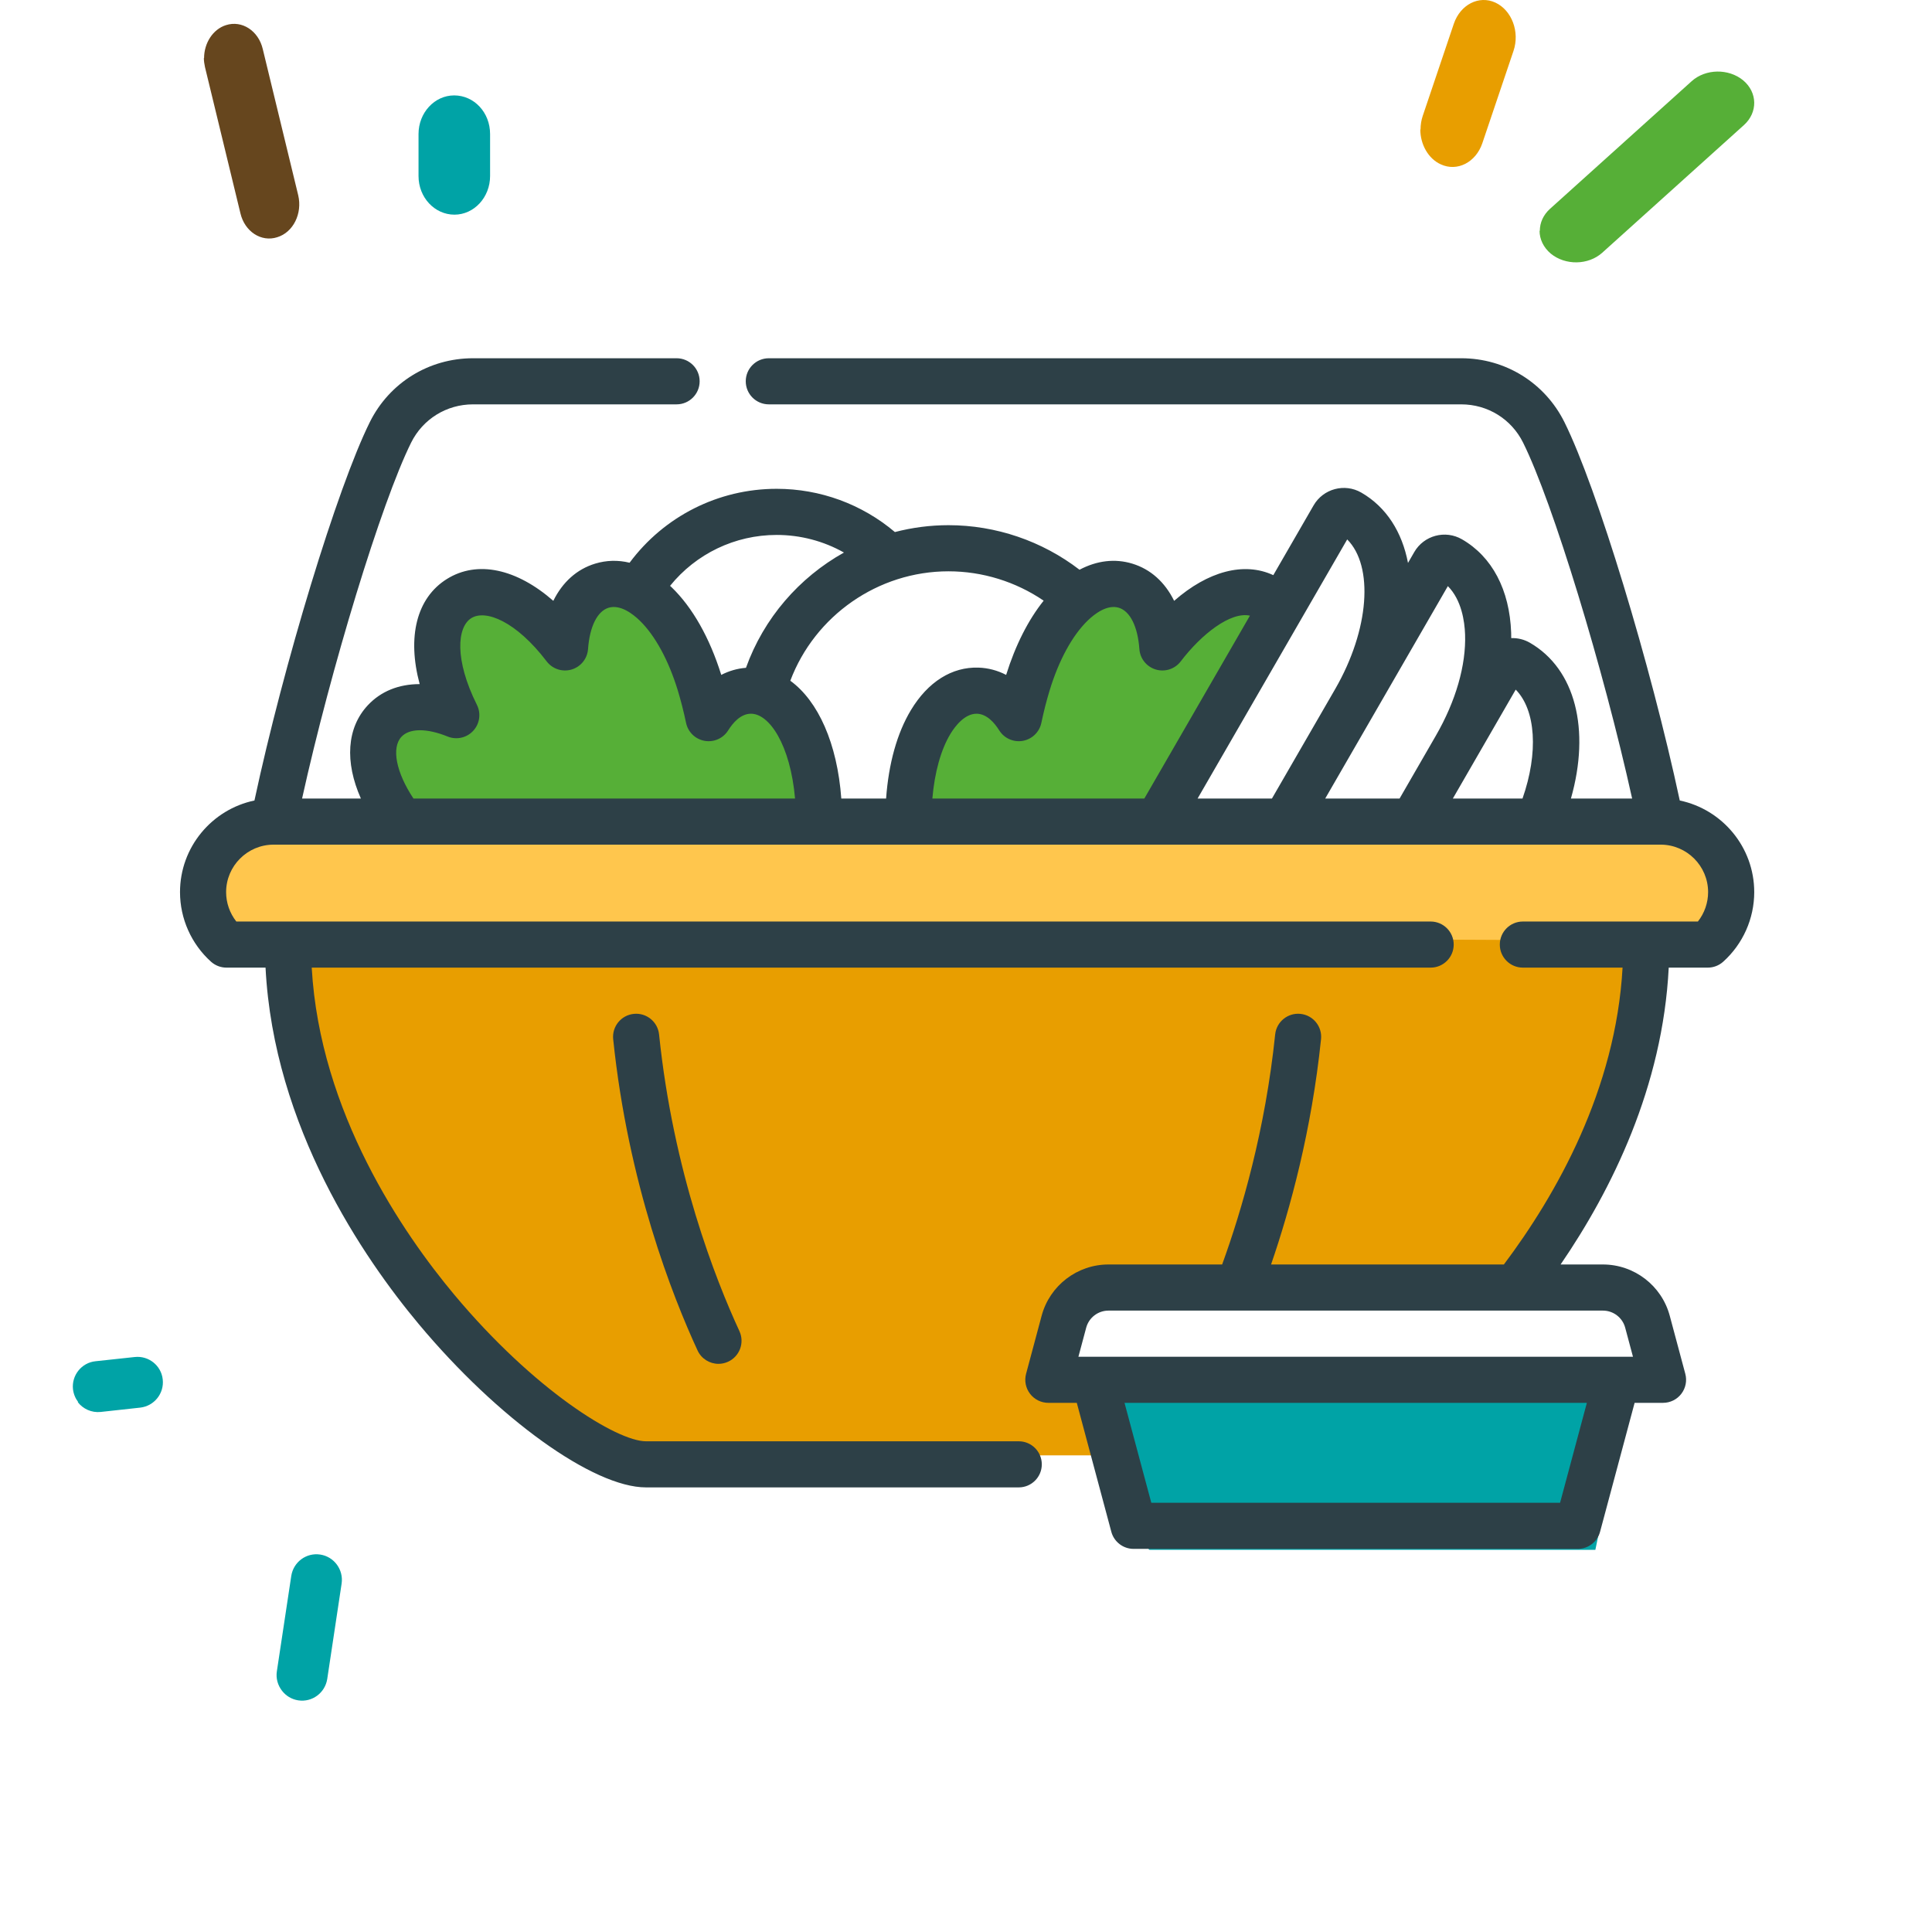<svg width="81" height="80" viewBox="0 0 81 80" fill="none" xmlns="http://www.w3.org/2000/svg">
<path d="M48.207 64.98C47.875 64.98 46.962 59.98 46.547 57.48L48.207 56.98H68.547L66.886 64.98H48.207Z" fill="#00A3A6"/>
<path d="M72.547 35.968L70.496 33.98H13.88H11.008L9.367 34.974L8.547 37.955L9.778 39.943H65.572C67.487 39.777 71.398 39.545 71.726 39.943C72.054 40.34 72.41 37.458 72.547 35.968Z" fill="#FFC64D"/>
<path d="M33.534 30.08L33.947 34.205H38.072L38.484 31.73L39.722 29.255L41.372 28.842L42.609 30.08L43.434 28.017L44.672 25.542L46.322 24.717H47.972L48.797 26.78L49.622 25.955L52.509 24.717L53.747 25.542L48.797 34.617H20.334L17.034 34.205L15.797 33.38V30.905L17.034 29.667L18.684 30.08L18.272 28.017L18.684 25.542L20.747 24.717L23.634 26.78C23.772 26.23 24.129 25.047 24.459 24.717C24.789 24.387 26.247 24.58 26.934 24.717C28.034 26.367 30.234 29.75 30.234 30.08C30.234 30.41 30.784 29.667 31.059 29.255L33.534 30.08Z" fill="#56AF37"/>
<path d="M68.184 45.342L69.422 39.567C69.493 39.237 31.226 39.429 12.085 39.567V41.217C12.085 41.63 13.322 48.23 14.147 49.054C14.807 49.715 17.722 54.279 19.097 56.48L26.11 61.017H46.734L46.322 57.717H44.26V56.892L45.497 54.005H63.647L68.184 45.342Z" fill="#E89E00"/>
<path d="M70.425 33.562C69.202 27.848 66.958 20.458 65.591 17.702C64.77 16.048 63.111 15.02 61.262 15.02H32.233C31.699 15.02 31.266 15.453 31.266 15.986C31.266 16.52 31.699 16.953 32.233 16.953H61.262C62.372 16.953 63.367 17.569 63.858 18.561C65.108 21.079 67.226 28.04 68.428 33.48H65.862C66.684 30.589 66.05 28.051 64.141 26.948C63.9 26.809 63.63 26.744 63.359 26.754C63.359 26.678 63.359 26.602 63.356 26.526C63.292 24.732 62.56 23.341 61.294 22.611C60.595 22.207 59.697 22.447 59.293 23.147L59.031 23.602C58.784 22.311 58.129 21.262 57.074 20.653C56.375 20.249 55.477 20.49 55.073 21.189L53.384 24.114C52.154 23.543 50.642 23.951 49.226 25.191C48.841 24.408 48.241 23.865 47.471 23.631C46.744 23.41 45.985 23.503 45.259 23.887C43.69 22.681 41.752 22.019 39.766 22.019C38.995 22.019 38.242 22.119 37.519 22.307C36.133 21.136 34.386 20.494 32.562 20.494C30.118 20.494 27.845 21.645 26.396 23.593C25.914 23.476 25.426 23.487 24.952 23.631C24.183 23.865 23.583 24.408 23.198 25.191C21.664 23.848 20.017 23.478 18.738 24.274C17.459 25.071 17.065 26.712 17.595 28.682C16.722 28.682 15.97 28.981 15.421 29.569C14.536 30.515 14.449 31.947 15.13 33.479H12.665C13.867 28.04 15.986 21.079 17.235 18.561C17.727 17.569 18.722 16.953 19.832 16.953H28.366C28.9 16.953 29.333 16.52 29.333 15.986C29.333 15.452 28.9 15.02 28.366 15.02H19.832C17.982 15.02 16.323 16.047 15.503 17.702C14.136 20.458 11.892 27.849 10.668 33.562C8.888 33.934 7.547 35.515 7.547 37.404C7.547 38.514 8.021 39.578 8.847 40.321C9.025 40.481 9.255 40.569 9.494 40.569H11.133C11.473 47.26 15.258 52.763 17.558 55.516C20.871 59.482 24.877 62.361 27.083 62.361H42.711C43.245 62.361 43.678 61.928 43.678 61.395C43.678 60.861 43.245 60.428 42.711 60.428H27.083C25.866 60.428 22.395 58.29 19.041 54.276C16.912 51.727 13.413 46.657 13.069 40.569H59.98C60.514 40.569 60.947 40.136 60.947 39.602C60.947 39.069 60.514 38.636 59.98 38.636H9.908C9.633 38.287 9.48 37.853 9.48 37.404C9.48 36.307 10.373 35.414 11.47 35.413C11.47 35.413 11.471 35.413 11.472 35.413C11.473 35.413 11.475 35.413 11.476 35.413H69.617C69.619 35.413 69.62 35.413 69.622 35.413C69.623 35.413 69.623 35.413 69.624 35.413C70.721 35.414 71.613 36.307 71.613 37.404C71.613 37.853 71.46 38.287 71.185 38.636H63.847C63.313 38.636 62.88 39.069 62.88 39.603C62.88 40.136 63.313 40.569 63.847 40.569H68.027C67.742 45.692 65.249 50.087 63.051 53.015H53.29C54.099 50.663 54.99 47.388 55.385 43.569C55.44 43.038 55.054 42.563 54.523 42.508C53.993 42.453 53.517 42.839 53.462 43.37C53.048 47.37 52.064 50.745 51.239 53.015H46.473C45.162 53.015 44.01 53.899 43.671 55.165L43.019 57.599C42.941 57.889 43.003 58.199 43.186 58.438C43.369 58.676 43.652 58.816 43.953 58.816H45.145L46.593 64.223C46.706 64.645 47.09 64.939 47.527 64.939H66.149C66.587 64.939 66.97 64.645 67.083 64.223L68.532 58.816H69.723C70.024 58.816 70.308 58.676 70.49 58.438C70.673 58.199 70.735 57.889 70.657 57.599L70.005 55.165C69.666 53.899 68.514 53.015 67.203 53.015H65.429C67.569 49.888 69.712 45.564 69.962 40.569H71.6C71.839 40.569 72.069 40.481 72.246 40.321C73.073 39.578 73.547 38.514 73.547 37.404C73.547 35.515 72.205 33.934 70.425 33.562ZM63.547 28.913C64.389 29.769 64.507 31.552 63.832 33.48H60.911L63.547 28.913ZM60.702 24.574C61.279 25.156 61.405 26.057 61.424 26.596C61.47 27.888 61.035 29.397 60.198 30.846L58.678 33.48H55.56L57.653 29.855C57.653 29.855 57.653 29.854 57.654 29.853L60.702 24.574ZM56.482 22.616C57.597 23.735 57.418 26.392 55.98 28.886L53.327 33.479H50.21L56.482 22.616ZM46.908 25.481C47.38 25.625 47.702 26.272 47.769 27.213C47.798 27.614 48.072 27.955 48.457 28.07C48.842 28.185 49.258 28.05 49.502 27.73C50.375 26.585 51.591 25.636 52.404 25.812L47.977 33.479H39.09C39.184 32.383 39.446 31.436 39.845 30.773C40.04 30.449 40.45 29.91 40.962 29.924C41.379 29.938 41.699 30.311 41.893 30.622C42.102 30.956 42.494 31.13 42.882 31.061C43.27 30.992 43.577 30.695 43.659 30.309C43.759 29.831 43.875 29.377 44.003 28.957C44.39 27.683 44.96 26.637 45.608 26.012C45.881 25.749 46.412 25.33 46.908 25.481ZM43.756 25.184C43.11 25.991 42.573 27.05 42.183 28.296C41.822 28.109 41.433 28.005 41.027 27.991C39.91 27.953 38.902 28.588 38.188 29.777C37.611 30.736 37.256 32.009 37.15 33.48H35.272C35.103 31.172 34.304 29.392 33.134 28.541C34.162 25.813 36.811 23.953 39.765 23.953C41.191 23.953 42.586 24.387 43.756 25.184ZM32.562 22.428C33.561 22.428 34.529 22.685 35.383 23.166C33.509 24.213 32.023 25.913 31.275 27.999C30.913 28.027 30.565 28.128 30.239 28.296C29.751 26.735 29.032 25.466 28.157 24.621C28.136 24.601 28.115 24.582 28.093 24.562C29.181 23.218 30.812 22.428 32.562 22.428ZM16.833 30.889C17.17 30.529 17.893 30.525 18.767 30.88C19.14 31.031 19.567 30.936 19.84 30.64C20.113 30.345 20.175 29.912 19.995 29.552C19.049 27.658 19.161 26.289 19.76 25.916C20.359 25.543 21.637 26.046 22.92 27.73C23.164 28.05 23.581 28.185 23.966 28.07C24.351 27.955 24.625 27.614 24.654 27.213C24.721 26.272 25.043 25.625 25.515 25.481C26.01 25.33 26.542 25.749 26.814 26.012C27.462 26.637 28.032 27.683 28.42 28.957C28.547 29.377 28.663 29.831 28.764 30.309C28.845 30.695 29.153 30.992 29.541 31.061C29.929 31.13 30.32 30.956 30.529 30.622C30.724 30.311 31.043 29.938 31.46 29.924C32.25 29.896 33.137 31.236 33.333 33.479H17.334C16.606 32.382 16.402 31.35 16.833 30.889ZM65.407 63.006H48.269L47.146 58.816H66.53L65.407 63.006ZM68.137 55.666L68.463 56.883H67.79H45.886H45.213L45.539 55.666C45.652 55.244 46.036 54.949 46.473 54.949H67.203C67.64 54.949 68.024 55.243 68.137 55.666Z" fill="#2D4047"/>
<path d="M26.571 42.508C26.04 42.563 25.654 43.038 25.708 43.569C26.334 49.617 28.193 54.342 29.245 56.619C29.409 56.973 29.758 57.181 30.123 57.181C30.259 57.181 30.397 57.152 30.528 57.091C31.013 56.867 31.224 56.293 31 55.808C29.998 53.639 28.228 49.14 27.632 43.37C27.577 42.839 27.101 42.453 26.571 42.508Z" fill="#2D4047"/>
<path d="M64.558 9.676C64.558 9.346 64.696 9.017 64.983 8.757L70.922 3.406C71.508 2.877 72.473 2.867 73.081 3.366C73.69 3.875 73.702 4.714 73.116 5.243L67.177 10.594C66.591 11.123 65.626 11.133 65.018 10.634C64.708 10.374 64.547 10.025 64.547 9.676" fill="#56AF37"/>
<path d="M59.557 5.428C59.557 5.24 59.587 5.039 59.648 4.862L60.953 0.994C61.227 0.192 62.006 -0.209 62.694 0.109C63.382 0.428 63.726 1.336 63.453 2.138L62.147 6.006C61.874 6.808 61.095 7.209 60.407 6.891C59.881 6.655 59.547 6.053 59.547 5.428" fill="#E89E00"/>
<path d="M17.547 5.618C17.547 4.73 18.215 4 19.041 4C19.879 4 20.547 4.718 20.547 5.618L20.547 7.382C20.547 8.27 19.879 9 19.052 9C18.226 9 17.547 8.282 17.547 7.382L17.547 5.618Z" fill="#00A3A6"/>
<path d="M8.556 2.435C8.556 1.809 8.925 1.226 9.474 1.054C10.146 0.838 10.837 1.291 11.017 2.057L12.503 8.187C12.683 8.953 12.295 9.741 11.623 9.946C10.951 10.162 10.26 9.709 10.08 8.943L8.594 2.813C8.566 2.683 8.547 2.554 8.547 2.435" fill="#66461E"/>
<path d="M11.82 70.883C11.649 70.66 11.562 70.373 11.607 70.075L12.211 66.076C12.3 65.491 12.841 65.088 13.426 65.177C14.01 65.266 14.407 65.812 14.323 66.391L13.72 70.391C13.63 70.975 13.089 71.379 12.505 71.29C12.219 71.246 11.981 71.094 11.82 70.883Z" fill="#00A3A6"/>
<path d="M3.276 58.78C3.163 58.633 3.085 58.451 3.06 58.247C2.996 57.66 3.422 57.132 4.003 57.072L5.648 56.895C6.236 56.83 6.763 57.256 6.823 57.837C6.888 58.424 6.462 58.952 5.875 59.017L4.223 59.198C3.839 59.239 3.478 59.07 3.258 58.783" fill="#00A3A6"/>
</svg>
